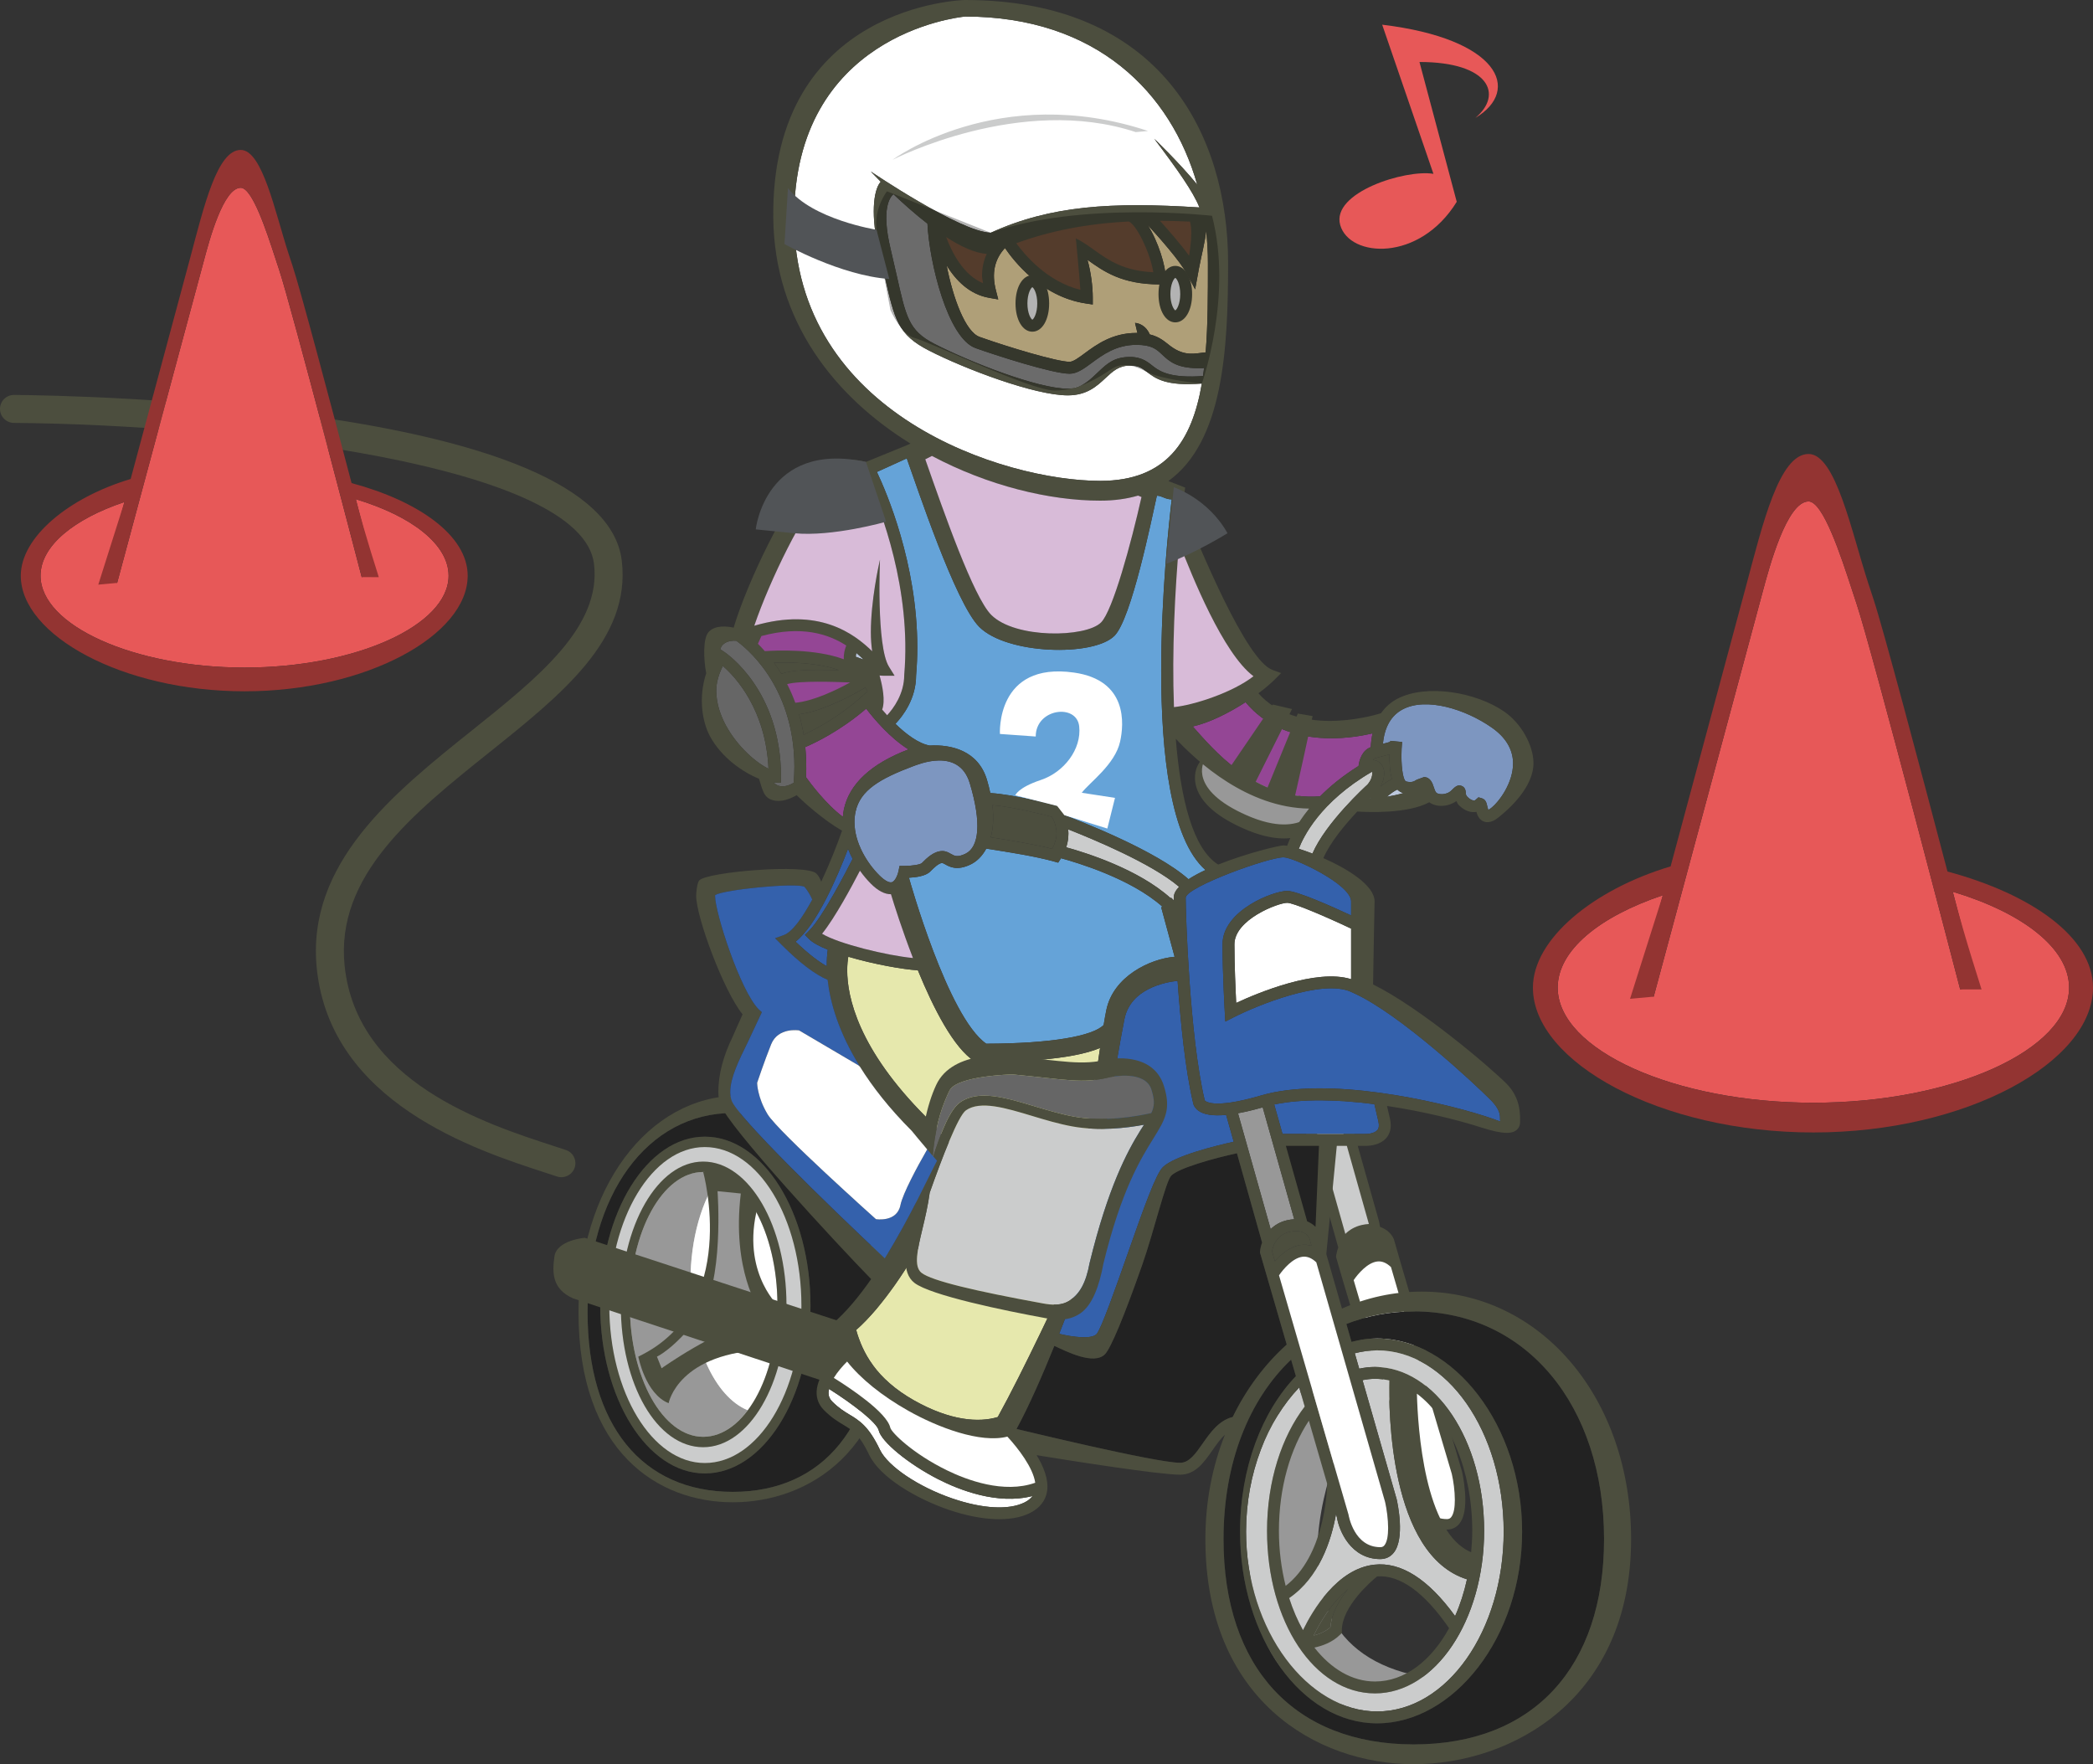 <?xml version="1.0" encoding="utf-8"?>
<!-- Generator: Adobe Illustrator 16.0.4, SVG Export Plug-In . SVG Version: 6.00 Build 0)  -->
<!DOCTYPE svg PUBLIC "-//W3C//DTD SVG 1.1//EN" "http://www.w3.org/Graphics/SVG/1.1/DTD/svg11.dtd">
<svg version="1.1" id="レイヤー_1" xmlns="http://www.w3.org/2000/svg" xmlns:xlink="http://www.w3.org/1999/xlink" x="0px"
	 y="0px" width="272.852px" height="229.982px" viewBox="0 0 272.852 229.982" enable-background="new 0 0 272.852 229.982"
	 xml:space="preserve">
<rect x="0" y="0" width="272.852" height="229.982" fill="#333333" stroke="none"/>
<g>
	<g>
		<g>
			<path fill="#222222" d="M95.53,145.093c-11.146,0-18.932,10.683-18.932,25.978c0,14.662,7.079,23.412,18.932,23.412
				c11.855,0,18.933-8.75,18.933-23.412C114.461,155.774,106.676,145.093,95.53,145.093z M91.879,192.081
				c-7.519,0-13.632-9.809-13.632-21.866c0-12.15,6.113-22.035,13.632-22.035c7.597,0,13.781,9.885,13.781,22.035
				C105.66,182.272,99.476,192.081,91.879,192.081z"/>
			<path fill="#4C4E3E" d="M91.879,148.179c-7.519,0-13.632,9.885-13.632,22.035c0,12.059,6.113,21.866,13.632,21.866
				c7.597,0,13.781-9.809,13.781-21.866C105.66,158.063,99.476,148.179,91.879,148.179z"/>
			<path fill="#4C4E3E" d="M96.317,142.834c-11.842,0-20.901,12.144-20.901,28.235c0,18.263,10.39,24.771,20.113,24.771
				c9.726,0,20.979-6.508,20.979-24.771C116.509,154.977,108.16,142.834,96.317,142.834z M95.53,194.481
				c-11.854,0-18.932-8.75-18.932-23.412c0-15.295,7.786-25.978,18.932-25.978c11.146,0,18.933,10.683,18.933,25.978
				C114.461,185.731,107.385,194.481,95.53,194.481z"/>
			<path fill="#4C4E3E" d="M91.879,149.534c-6.864,0-12.448,9.279-12.448,20.681c0,11.311,5.583,20.509,12.448,20.509
				c6.947,0,12.597-9.198,12.597-20.509C104.476,158.813,98.826,149.534,91.879,149.534z M91.671,188.663
				c-6.023,0-10.742-8.146-10.742-18.547c0-10.306,4.819-18.691,10.742-18.691c5.989,0,10.857,8.387,10.857,18.691
				C102.53,180.343,97.661,188.663,91.671,188.663z"/>
			<path fill="#CBCCCC" d="M91.879,190.723c-6.864,0-12.448-9.198-12.448-20.509c0-11.4,5.583-20.681,12.448-20.681
				c6.947,0,12.597,9.279,12.597,20.681C104.476,181.524,98.826,190.723,91.879,190.723z"/>
			<g>
				<path fill="#989898" d="M90.01,167.078c0-5.658,1.508-10.676,3.83-13.842c-0.697-0.288-1.421-0.453-2.168-0.453
					c-5.271,0-9.56,7.775-9.56,17.333c0,9.479,4.287,17.189,9.56,17.189c2.179,0,4.184-1.301,5.803-3.467
					C93.209,182.115,90.01,175.26,90.01,167.078z"/>
				<path fill="#FFFFFF" d="M93.84,153.236c-2.321,3.166-3.83,8.184-3.83,13.842c0,8.182,3.199,15.037,7.464,16.762
					c2.346-3.14,3.874-8.113,3.874-13.724C101.348,161.896,98.133,155.008,93.84,153.236z"/>
			</g>
			<path fill="#4C4E3E" d="M91.671,151.425c-5.923,0-10.742,8.387-10.742,18.691c0,10.401,4.719,18.547,10.742,18.547
				c5.989,0,10.857-8.32,10.857-18.547C102.53,159.811,97.661,151.425,91.671,151.425z M91.671,187.306
				c-5.271,0-9.56-7.712-9.56-17.189c0-9.558,4.287-17.333,9.56-17.333c5.334,0,9.676,7.775,9.676,17.333
				C101.348,179.594,97.006,187.306,91.671,187.306z"/>
			<path fill="#4C4E3E" d="M91.671,152.783c0,0,4.906,17.691-8.458,24.07c0,0,0.913,4.858,3.95,6.072c0,0,1.214-6.684,13.061-6.983
				l1.125-5.826c0,0-5.072-4.806-2.339-13.615C96.578,152.25,91.671,152.783,91.671,152.783z"/>
			<path fill="#989898" d="M93.541,155.284c0,0,0.912,12.151-2.431,16.402c-3.342,4.256-5.469,5.167-5.469,5.167l0.608,1.518
				c0,0,7.291-5.166,11.543-5.772l1.215-1.822c0,0-3.646-5.162-2.431-15.187L93.541,155.284z"/>
			<path fill="#4C4E3E" d="M112.374,173.209l-36.146-11.847c0,0-3.646,0.301-3.949,2.428c-0.305,2.128-0.305,4.252,2.431,5.468
				l34.932,11.541L112.374,173.209z"/>
			<path fill="#4C4E3E" d="M172.812,220.645c-3.842-1.497-8.521-5.626-8.987-16.784c-0.043-1.036-0.064-2.026-0.064-2.966
				c0-9.968,2.32-14.633,4.367-16.808c1.423-1.509,2.812-1.919,3.433-2.03c0.187,0.668,1.883,6.809,1.96,7.081
				c-0.36,0.868-2.719,6.768-2.719,13.26c0,3.112,0.549,6.35,2.129,9.204c2.261,4.088,6.321,6.698,12.031,7.806
				C182.523,221.155,177.457,222.456,172.812,220.645z"/>
			<path fill="#666666" d="M162.912,105.458c-3.623-1.585-4.809-3.138-5.166-4.162c-0.108-0.311-0.144-0.587-0.144-0.815
				c1.545,0.56,11.375,4.116,13.113,4.742c-0.306,0.346-0.74,0.727-1.396,0.995C167.74,106.864,165.522,106.603,162.912,105.458z"/>
			<path fill="#989898" d="M171.891,181.102c-0.09,0.002-2.211,0.038-4.387,2.319c-2.381,2.499-5.11,8.078-4.59,20.478
				c0.488,11.649,5.473,15.998,9.567,17.594c5.503,2.148,11.71,0.175,13.894-2.009l0.633-0.635l-0.885-0.141
				c-5.972-0.935-10.141-3.474-12.396-7.546c-4.817-8.704,0.635-21.687,0.692-21.815l0.062-0.147l-2.241-8.102L171.891,181.102z"/>
			<path fill="#4C4E3E" d="M156.171,99.729c-0.073,0.129-0.719,1.312-0.177,2.984c0.659,2.022,2.739,3.815,6.186,5.325
				c3.148,1.378,5.803,1.631,7.889,0.751c2.16-0.911,2.863-2.724,2.893-2.801l0.325-0.863l-16.729-6.052L156.171,99.729z"/>
			<path fill="#4C4E3E" d="M0,53.291c-0.009,1.007,0.8,1.83,1.808,1.84c28.439,0.232,74.123,5.438,75.634,18.41
				c0.953,8.183-7.261,14.757-15.961,21.714c-10.135,8.111-21.623,17.305-20.176,31.062c1.839,17.464,20.688,23.597,29.744,26.541
				l1.563,0.514c0.956,0.312,1.995-0.205,2.309-1.163c0.312-0.954-0.2-1.981-1.155-2.295l-1.59-0.521
				c-8.968-2.914-25.655-8.345-27.246-23.455c-1.241-11.775,8.961-19.938,18.827-27.833c9.51-7.608,18.491-14.793,17.305-24.983
				C78.683,52.7,9.696,51.549,1.837,51.485C0.832,51.476,0.007,52.284,0,53.291z"/>
			<path fill="#989898" d="M156.959,99.277c0,0-2.125,3.638,5.588,7.016s9.561-1.534,9.561-1.534L156.959,99.277z"/>
			<path fill="#CBCCCC" d="M178.453,159.563c-0.293,0.015-0.607,0.057-0.942,0.134c-0.915,0.213-1.604,0.642-2.128,1.158
				l-4.258-15.108c0.961-0.174,2.028-0.427,3.217-0.769L178.453,159.563z"/>
			<path fill="#CBCCCC" d="M179.334,162.916c0.473-0.059,0.937-0.02,1.383,0.113c-0.176-0.609-0.277-0.965-0.281-0.979
				c-0.074-0.169-0.647-1.284-2.578-0.845c-1.839,0.422-2.223,2.073-2.295,2.544c0.045,0.156,0.176,0.61,0.375,1.293
				C176.725,164.144,177.92,163.096,179.334,162.916z"/>
			<path fill="#CBCCCC" d="M179.531,164.452c-1.269,0.161-2.493,1.597-3.062,2.427c2.469,8.495,8.002,26.815,8.018,26.892
				c0.027,0.172,0.74,4.262,4.148,4.262c0.241,0,0.406-0.077,0.547-0.254c0.351-0.438,0.476-1.292,0.476-2.25
				c0-1.166-0.188-2.485-0.395-3.387c0,0-5.497-18.489-7.929-26.961C180.744,164.619,180.152,164.374,179.531,164.452z"/>
			<path fill="#4C4E3E" d="M190.596,191.838c-0.018-0.074-7.947-27.035-7.947-27.035l-0.104-0.354l0,0l-0.821-2.862l-0.038-0.089
				c-0.279-0.627-0.873-1.244-1.77-1.553l-0.148-0.751l-4.467-15.849l-1.338,0.319l-4.463,1.069l0.311,1.386l4.65,16.502
				c-0.115,0.31-0.203,0.621-0.25,0.922l-0.045,0.299l0.811,2.799l0,0l8.181,27.456c0.365,2.016,1.907,5.302,5.479,5.302
				c0.655,0,1.215-0.268,1.615-0.769c0.52-0.652,0.772-1.667,0.772-3.103C191.023,194.195,190.803,192.75,190.596,191.838z"/>
			<path fill="#CBCCCC" d="M178.453,159.563c-0.293,0.015-0.607,0.057-0.942,0.134c-0.915,0.213-1.604,0.642-2.128,1.158
				l-4.258-15.108c0.961-0.174,2.028-0.427,3.217-0.769L178.453,159.563z"/>
			<path fill="#4C4E3E" d="M179.334,162.916c0.473-0.059,0.937-0.02,1.383,0.113c-0.176-0.609-0.277-0.965-0.281-0.979
				c-0.074-0.169-0.647-1.284-2.578-0.845c-1.839,0.422-2.223,2.073-2.295,2.544c0.045,0.156,0.176,0.61,0.375,1.293
				C176.725,164.144,177.92,163.096,179.334,162.916z"/>
			<path fill="#FFFFFF" d="M179.531,164.452c-1.269,0.161-2.493,1.597-3.062,2.427c2.469,8.495,8.002,26.815,8.018,26.892
				c0.027,0.172,0.74,4.262,4.148,4.262c0.241,0,0.406-0.077,0.547-0.254c0.351-0.438,0.476-1.292,0.476-2.25
				c0-1.166-0.188-2.485-0.395-3.387c0,0-5.497-18.489-7.929-26.961C180.744,164.619,180.152,164.374,179.531,164.452z"/>
			<path fill="#FFFFFF" d="M160.924,123.105c0,2.677,0.146,5.944,0.229,7.64c2.765-1.286,10.443-4.517,14.982-3.098v-6.593
				c-3.566-1.688-7.549-3.361-8.329-3.361C166.622,117.693,160.924,119.867,160.924,123.105z"/>
			<path fill="#3461AC" d="M154.57,116.997c0,2.004,0.49,17.978,2.468,26.375l0.021,0.175l-0.011-0.104
				c0.004,0.014,0.861,1.273,7.367-0.639c8.544-2.516,22.832,0.671,29.19,2.706c1.976,0.632,1.707,0.669,1.976,0.632
				c-0.138-0.326,0.362-1.136-1.285-2.784c-2.234-2.233-11.787-11.131-17.706-13.843l-0.452-0.207v-0.006
				c-3.794-1.721-12.287,1.775-15.344,3.332l-1.054,0.536l-0.071-1.183c-0.002-0.05-0.296-5.076-0.296-8.884
				c0-4.431,6.632-6.963,8.436-6.963c1.298,0,5.999,2.111,8.329,3.198v-1.828c0-2.239-7.521-5.753-8.803-5.753
				C165.34,111.76,154.812,115.559,154.57,116.997z"/>
			<path fill="#3461AC" d="M179.172,143.942c-4.68-0.601-9.394-0.736-13.06,0.041l1.082,3.84l10.712,0.003
				c0.307,0.016,1.268-0.042,1.655-0.507c0.201-0.241,0.246-0.621,0.13-1.129L179.172,143.942z"/>
			<path fill="#CBCCCC" d="M162.443,199.671c0,12.923,8.084,23.438,17.078,23.438c9.103,0,16.506-10.516,16.506-23.438
				c0-13.029-7.403-23.634-16.506-23.634c-0.981,0-1.956,0.134-2.906,0.376c0.191,0.67,0.386,1.344,0.578,2.015
				c0.672-0.148,1.359-0.229,2.059-0.229c7.845,0,14.226,9.582,14.226,21.36c0,11.687-6.381,21.195-14.226,21.195
				c-7.894,0-14.075-9.311-14.075-21.195c0-6.474,1.91-12.277,4.917-16.198l-0.724-2.49
				C165.238,185.192,162.443,192.01,162.443,199.671z"/>
			<path fill="#4C4E3E" d="M171.496,159.932l0.446-10.558h-4.312l2.774,9.842C170.857,159.402,171.218,159.654,171.496,159.932z"/>
			<path fill="#7D96C0" d="M181.242,96.578l0.373,0.035l0.021-0.007l0.001,0.009l1.147,0.11c-0.061,0.629-0.087,1.243-0.087,1.817
				c0,1.783,0.26,3.16,0.584,3.321c0.747,0.199,1.055,0.006,1.408-0.217l0.943-0.343c0.847,0,1.116,0.816,1.278,1.306
				c0.091,0.275,0.192,0.593,0.336,0.73c0.24,0.241,1.296,0.376,1.992-0.319c0.434-0.432,0.774-0.775,1.304-0.571
				c0.504,0.193,0.529,0.7,0.539,0.868c0.009,0.188,0.019,0.365,0.211,0.557c0.516,0.517,0.929,0.533,1.035,0.426l0.414-0.361
				l0.44,0.129c0.517,0.149,0.618,0.637,0.704,1.025c0.027,0.134,0.082,0.347,0.139,0.486c0.074-0.037,0.187-0.103,0.341-0.223
				c1.181-0.924,2.883-3.393,2.883-5.818c0-0.05,0-0.099,0-0.146c-0.05-1.768-0.99-3.301-2.793-4.557
				c-3.433-2.392-8.511-3.973-11.574-2.373c-1.522,0.796-2.394,2.311-2.598,4.502l0.944-0.253
				C181.234,96.67,181.24,96.621,181.242,96.578z"/>
			<path fill="#4C4E3E" d="M180.446,100.804c0,0.69-0.224,1.277-0.47,1.723c0.396-0.327,0.929-0.715,1.479-0.97
				c-0.271-0.964-0.334-2.158-0.316-3.214l-1.68,0.447v0.021c-0.213,0-0.367,0.104-0.484,0.253c0.271,0.024,0.595,0.111,0.887,0.35
				C180.129,99.633,180.446,100.052,180.446,100.804z"/>
			<path fill="#CBCCCC" d="M178.84,100.615c-6.736,3.916-8.951,8.518-9.527,10.035c0.536,0.167,1.141,0.379,1.781,0.626
				c1.738-4.042,6.951-8.794,7.172-8.993c0.008-0.008,0.631-0.657,0.631-1.479c0,0-0.022-0.156-0.028-0.188
				C178.861,100.617,178.854,100.615,178.84,100.615z"/>
			<path fill="#944695" d="M162.376,91.539c-2.19,1.414-4.744,2.689-6.88,3.166c2.446,2.721,8.172,9.812,16.61,9.1
				c1.281-1.296,2.92-2.647,4.998-3.95c0.104-0.893,0.531-2.064,1.596-2.453c0.031-0.664,0.113-1.26,0.232-1.804
				C176.182,96.271,167.523,97.729,162.376,91.539z"/>
			<path fill="#BCC8DD" d="M182.168,102.929c-0.368,0.16-0.896,0.527-1.346,0.919c-0.006,0.006-0.011,0.011-0.019,0.018
				c0.738-0.121,1.479-0.28,2.167-0.484c-0.032-0.007-0.062-0.011-0.093-0.019C182.6,103.286,182.365,103.134,182.168,102.929z"/>
			<path fill="#BCC8DD" d="M178.565,104.139c0.057-0.008,0.116-0.015,0.176-0.019c-0.029-0.024-0.062-0.039-0.091-0.068
				C178.625,104.078,178.594,104.11,178.565,104.139z"/>
			<path fill="#4C4E3E" d="M171.25,213.213c0.703-0.17,1.534-0.508,2.188-1.09c0.146-1.814,1.153-3.56,2.281-4.956
				C173.564,208.93,172.026,211.638,171.25,213.213z"/>
			<path fill="#4C4E3E" d="M137.182,110.66c0.363-0.708,0.55-1.387,0.55-1.978c0-1.037-0.394-1.839-0.609-2.201
				c-1.086-0.283-5.111-1.302-7.747-1.521c0.197,1.666,0.092,3.059-0.213,4.191C131.733,109.556,134.803,110.049,137.182,110.66z"/>
			<path fill="#7D96C0" d="M116.269,115.009c0.472-0.146,0.799-1.082,0.875-1.486l0.121-0.633l0.643-0.002
				c0.957,0,2.031-0.173,2.25-0.36c0.667-0.666,1.583-1.582,2.7-1.582c0.458,0,0.814,0.204,1.102,0.37
				c0.479,0.271,0.855,0.487,1.913-0.026c1.77-0.862,2.103-4.039,0.548-9.195c-1.443-4.772-6.876-2.36-7.304-2.239
				c-4.422,1.659-6.976,3.158-7.582,5.96c-0.098,0.446-0.143,0.896-0.143,1.345c0,2.712,1.638,5.354,3.229,6.941
				C115.309,114.789,115.909,115.117,116.269,115.009z"/>
			<path fill="#65A3D8" d="M128.574,136.062c8.523-0.021,13.852-0.99,15.301-2.439c0.131-0.793,0.25-1.456,0.35-1.941
				c0.896-4.391,5.69-6.684,8.9-6.953l-1.74-6.422l0.125-0.127c-4.11-3.659-11.182-5.754-13.195-6.298
				c-0.021,0.032-0.036,0.067-0.059,0.104l-0.312,0.475l-0.546-0.153c-2.399-0.671-5.867-1.215-8.655-1.649l-0.167-0.027
				c-0.536,0.997-1.259,1.682-2.025,2.055c-1.795,0.875-2.775,0.312-3.363-0.024l-0.331-0.164c-0.478,0-1.157,0.681-1.606,1.133
				c-0.589,0.587-1.871,0.75-2.757,0.794C118.546,114.601,123.548,132.573,128.574,136.062z"/>
			<path fill="#3461AC" d="M140.971,166.251c0,0-0.012,0.025-0.021,0.058c-0.494,1.362-1.556,4.25-2.872,7.57
				c1.83,0.441,4.195,0.722,4.864,0.051c0.604-0.628,2.522-6.102,3.927-10.096c2.336-6.662,3.819-10.771,4.724-11.674
				c1.487-1.489,7.056-2.836,9.236-3.318l-0.985-3.498c-1.686,0.156-2.912-0.022-3.633-0.562c-0.521-0.388-0.705-0.892-0.705-1.233
				l0.021,0.18c-1.008-4.284-1.635-10.49-2.011-15.865c-1.681,0.178-6.126,1.039-6.927,4.974
				c-1.021,5.008-4.791,28.218-5.493,32.605l0.147,0.052c-0.027,0.071-0.123,0.336-0.273,0.756L140.971,166.251L140.971,166.251z"/>
			<path fill="#CBCCCC" d="M179.937,203.244c-3.788,0-5.37-3.639-5.654-5.47l-0.113-0.395c-0.617,3.45-2.178,8.253-6.109,10.945
				c0.486,1.519,1.092,2.924,1.806,4.188c1.272-2.609,4.468-8.006,9.284-8.537c3.492-0.389,7.033,1.866,10.544,6.699
				c0.65-1.466,1.172-3.076,1.549-4.792c-10.135-3.168-10.216-22.188-10.13-25.922c-0.606-0.142-1.228-0.215-1.859-0.215
				c-0.554,0-1.096,0.062-1.63,0.172c2.293,7.995,4.442,15.48,4.444,15.5c0.12,0.52,1.117,5.122-0.368,6.987
				C181.26,202.957,180.654,203.244,179.937,203.244z"/>
			<path fill="#4C4E3E" d="M182.658,180.479c-0.029,4.396,0.438,21.007,8.873,23.872c0.022-0.142,0.047-0.281,0.067-0.424
				c-8.029-2.73-8.447-20.121-8.457-23.223C182.982,180.627,182.819,180.551,182.658,180.479z"/>
			<path fill="#CBCCCC" d="M152.605,117.082l0.062-0.061l0.356,0.357c-0.002-0.155-0.005-0.294-0.005-0.391
				c0-0.463,0.257-0.925,0.693-1.381c-3.554-3.041-11.319-6.258-14.456-7.488c0.072,0.696,0.02,1.487-0.262,2.338
				C141.439,111.126,148.381,113.273,152.605,117.082z"/>
			<path fill="#989898" d="M161.392,145.126l4.257,15.108c0.524-0.517,1.213-0.946,2.129-1.158c0.334-0.076,0.647-0.12,0.941-0.134
				l-4.11-14.585C163.42,144.699,162.353,144.954,161.392,145.126z"/>
			<path fill="#3461AC" d="M103.709,122.756c1.773,1.695,3.099,2.664,4.075,3.206c-0.012-0.904,0.053-1.629,0.128-2.159
				c-1.083-0.44-1.958-0.903-2.43-1.377l-0.549-0.55l0.549-0.547c1.78-1.783,4.894-7.83,5.669-9.368
				c-0.222-0.418-0.421-0.854-0.598-1.301C109.192,114.233,106.464,120.623,103.709,122.756z"/>
			<path fill="#944695" d="M110.02,105.484c0.72-3.316,3.555-5.936,8.414-7.789c-2.418-1.485-4.579-4.086-5.515-5.312
				c-3.379,2.899-6.649,4.457-7.938,5.007c0.121,1.229,0.162,2.535,0.098,3.93c0.561,0.78,2.614,3.538,4.8,5.164
				C109.908,106.151,109.948,105.818,110.02,105.484z"/>
			<path fill="#E6E8AD" d="M119.153,182.554c4.734,2.673,8.46,2.919,10.92,2.174c3.292-5.955,8.181-16.431,9.415-19.112
				c0.335-2.622,2.521-19.749,3.919-29.002c-3.689,1.59-11.287,1.86-15.949,1.86h-0.227l-0.191-0.12
				c-2.708-1.728-5.354-6.909-7.382-11.864c-1.988-0.115-5.824-0.809-9.069-1.766c-0.073,0.416-0.144,1.01-0.144,1.773
				c0,3.437,1.413,10.251,10.293,19.132l4.927,5.463l-0.256,0.481c-0.342,0.638-6.602,15.42-13.79,21.802
				C112.407,176.271,114.182,179.744,119.153,182.554z"/>
			<path fill="#666666" d="M95.98,83.529c-0.312-0.021-1.255-0.039-1.795,0.57c-0.136,0.151-0.229,0.338-0.292,0.539l0.48,0.315
				c0.304,0.199,7.443,5.004,7.443,16.301v0.775h-0.774c-0.06,0-0.126-0.01-0.19-0.014c0.209,0.195,0.427,0.353,0.669,0.427
				c0.757,0.228,1.545-0.156,1.946-0.397c0.052-0.709,0.094-1.404,0.094-2.068C103.562,89.166,96.882,84.156,95.98,83.529z"/>
			<path fill="#BCC8DD" d="M110.598,88.961c-1.67-0.062-6.319-0.239-7.982,0.222c0.384,0.748,0.743,1.559,1.063,2.433
				c2.34-0.211,5.327-1.649,7.152-2.646L110.598,88.961z"/>
			<path fill="#666666" d="M94.229,86.822c-0.548,1.094-0.853,2.183-0.853,3.221c0,1.716,0.592,3.294,1.253,4.519
				c1.533,2.834,4.055,4.952,5.556,5.648C99.828,92.46,95.852,88.213,94.229,86.822z"/>
			<path fill="#4C4E3E" d="M112.787,89.639c-1.388,0.827-5.347,3.048-8.619,3.479c0.242,0.835,0.446,1.723,0.603,2.662
				c1.589-0.73,5.056-2.537,8.331-5.679C112.987,89.911,112.88,89.755,112.787,89.639z"/>
			<path fill="#4C4E3E" d="M100.895,86.384c0.325,0.447,0.652,0.931,0.968,1.452c1.362-0.503,3.845-0.576,7.529-0.464
				C106.63,86.369,102.921,86.318,100.895,86.384z"/>
			<path fill="#222222" d="M184.307,170.96c-3.154,0-6.102,0.573-8.787,1.642c0.22,0.766,0.443,1.542,0.67,2.333
				c1.08-0.29,2.193-0.447,3.332-0.447c9.957,0,18.906,11.296,18.906,25.185c0,13.779-8.949,24.988-18.906,24.988
				c-9.849,0-17.86-11.209-17.86-24.988c0-8.308,2.869-15.684,7.278-20.272l-0.625-2.158c-5.521,5.257-8.812,13.479-8.812,23.408
				c0,16.756,9.271,26.758,24.805,26.758s24.805-10.002,24.805-26.758C209.111,183.168,198.911,170.96,184.307,170.96z"/>
			<path fill="#FFFFFF" d="M122.321,192.844c-3.881-1.979-7.44-4.9-7.771-6.386c-0.22-0.99-3.384-3.448-6.467-5.389
				c-0.028,0.135-0.068,0.271-0.073,0.404c-0.021,0.491,0.136,0.89,0.493,1.246c0.868,0.867,1.577,1.293,2.26,1.705
				c1.274,0.767,2.475,1.487,3.946,4.562c1.035,2.163,5,4.833,9.435,6.354c3.943,1.354,7.381,1.539,9.437,0.513
				c0.462-0.232,0.794-0.512,1.028-0.832C130.048,196.208,125.054,194.235,122.321,192.844z"/>
			<path fill="#222222" d="M167.744,175.281l-3.486-12.003l0.009-0.139c0.022-0.316,0.11-0.723,0.268-1.154l-3.282-11.648
				c-3.058,0.669-7.567,1.924-8.562,2.919c-0.718,0.718-2.257,7.277-3.794,11.656c-2.348,6.689-4.101,10.884-4.854,11.636
				c-1.445,1.446-4.992-0.353-6.592-1.1c-1.528,3.773-3.312,7.864-4.932,10.836c0.171,0.028,18.109,4.409,21.326,4.409
				c1.185,0,2.006-1.173,2.954-2.533c0.993-1.421,2.105-2.99,3.907-3.442C162.498,181.041,164.896,177.847,167.744,175.281z"/>
			<path fill="#7D96C0" d="M118.392,183.902c-3.447-1.946-6.188-4.179-7.959-6.406c-0.554,0.546-1.229,1.311-1.734,2.129
				c2.01,1.251,6.914,4.482,7.363,6.494c0.165,0.646,2.947,3.383,7.361,5.543c2.588,1.267,7.434,3.099,11.533,1.632
				c-0.289-1.986-2.238-4.499-3.632-6.013C127.819,188.188,122.244,186.079,118.392,183.902z"/>
			<polygon fill="#BCC8DD" points="132.518,186.285 132.518,186.284 132.518,186.284 			"/>
			<path fill="#594325" d="M123.346,30.906c0.724,1.951,2.213,4.938,4.809,6.015c-0.037-0.319-0.132-0.662-0.132-0.969
				c0-1.026,0.21-1.978,0.618-2.854C127.083,32.998,125.223,32.122,123.346,30.906z"/>
			<path fill="#594325" d="M150.348,35.491c-0.365-2.386-2.1-6.089-3.182-6.616c-5.472,0.278-10.252,1.21-14.683,2.835
				c1.127,1.554,4.053,5.018,8.357,6.073c-0.16-2.302-0.592-6.708-0.592-6.708c0.871,0.428,1.623,0.966,2.418,1.535
				C144.533,33.945,146.484,35.312,150.348,35.491z"/>
			<path fill="#FAE2AB" d="M155.801,37.725l-1.045-1.979c-0.902-1.71-3.799-4.961-5.148-6.429c1.367,2.126,2.369,5.36,2.369,6.984
				v0.774h-0.774c-4.96,0-7.338-1.703-9.437-3.207c-0.002,0-0.002,0-0.002,0c0.468,1.626,0.693,3.55,0.693,4.926v0.9l-0.89-0.133
				c-5.771-0.858-9.408-5.537-10.556-7.229c-1.367,1.479-1.758,3.29-1.175,5.535l0.3,1.167l-1.187-0.209
				c-2.594-0.455-4.347-2.293-5.542-4.221c0.835,4.28,2.456,8.655,4.293,9.312c3.706,1.324,10.117,3.248,11.731,3.248
				c0.474,0,1.165-0.513,1.967-1.105c1.52-1.119,3.599-2.657,6.734-2.657c0.053,0,0.096,0.008,0.146,0.008
				c-0.152-0.649-0.312-1.317-0.312-1.317c0.539,0.033,1.474,0.397,1.911,1.498c1.351,0.324,2.011,1.001,2.698,1.516
				c1.908,1.428,3.261,0.944,4.6,0.825c0.295-3.635,0.295-7.603,0.295-11.633c0-1.417-0.08-2.838-0.234-4.249
				c-0.125,1.457-0.607,3.199-0.936,4.941L155.801,37.725z"/>
			<path fill="#594325" d="M155.299,30.381c0-0.563-0.049-1.079-0.168-1.49c-1.344-0.064-2.648-0.104-3.915-0.108
				c1.075,1.19,2.657,2.999,3.798,4.555C155.16,32.429,155.299,31.353,155.299,30.381z"/>
			<path fill="#FFFFFF" d="M156.678,49.997c-4.688,0.379-6.053-0.665-7.164-1.515c-0.646-0.495-1.077-0.822-2.202-0.822
				c-1.447,0-2.218,0.715-3.19,1.623c-1.135,1.058-2.421,2.256-4.922,2.256c-4.329,0-13.455-3.457-18.11-5.848
				c-4.036-2.072-4.465-3.978-5.744-9.634l-0.742-3.221c-1.108-4.63-0.772-7.949,0.164-9.099c0.017-0.02,0.037-0.028,0.056-0.04
				c-0.747-0.754-1.228-1.265-1.311-1.351c0,0,11.645,7.894,15.646,7.993c7.821-3.56,15.781-4.024,27.208-3.295
				c-0.837-2.083-2.812-4.869-5.894-8.956c0,0,3.23,3.082,5.603,5.979c-3.402-11.987-13.115-21.901-30.248-21.913
				c-1.166,0.114-22.303,2.511-22.303,26.268c0,25.64,27.407,34.266,39.91,34.266C152.092,62.688,155.406,57.442,156.678,49.997z"/>
			<path fill="#BCC8DD" d="M99.262,82.917l-0.455,1.011c0.285,0.285,0.586,0.604,0.896,0.957c1.503-0.104,6.551-0.327,10.305,1.061
				c-0.049-0.637,0.104-1.269,0.316-1.788C107.96,82.63,104.472,81.519,99.262,82.917z"/>
			<path fill="#BCC8DD" d="M112.597,85.985c-0.287-0.28-0.612-0.573-0.963-0.868c-0.043,0.157-0.067,0.327-0.074,0.497
				C111.847,85.726,112.203,85.857,112.597,85.985z"/>
			<path fill="#989898" d="M156.191,47.994c-2.803,0-3.799-0.932-4.676-1.757c-0.762-0.717-1.365-1.283-3.381-1.283
				c-2.629,0-4.393,1.307-5.811,2.354c-1.024,0.756-1.906,1.409-2.892,1.409c-2.22,0-9.76-2.446-12.254-3.34
				c-3.628-1.296-6.025-11.143-6.271-16.219c-1.635-1.271-3.181-2.655-4.435-3.844c-0.427,0.349-1.64,1.844-0.365,7.161l0.747,3.237
				c1.253,5.54,1.548,7.356,4.941,9.099c4.616,2.372,13.467,5.856,17.401,5.856c1.89,0,3.037-1.301,4.099-2.289
				c1.024-0.954,1.953-1.846,4.015-1.846c1.649,0,2.41,0.749,3.145,1.311c0.926,0.706,2.428,1.462,6.375,1.177
				c0.053-0.362,0.102-0.729,0.146-1.103l-0.115,0.073h-0.67V47.994z"/>
			<path fill="#65A3D8" d="M119.426,88.05c0,3.056-1.734,5.304-2.695,6.312c1.396,1.355,3.017,2.573,4.465,2.829
				c2.849-0.16,6.323,0.679,7.463,4.453c0.185,0.608,0.324,1.186,0.442,1.74c3.19,0.187,8.474,1.609,8.71,1.678l0.254,0.066
				l0.16,0.211c0.029,0.039,0.277,0.376,0.526,0.927c1.952,0.729,11.96,4.588,16.188,8.354c0.636-0.414,1.39-0.819,2.214-1.202
				c-4.569-4.001-5.776-15.247-5.776-25.986c0-9.924,1.024-19.398,1.373-22.328c-0.839,0-1.288-0.483-1.934-0.483
				c-0.692,3.077-3.31,16.043-5.533,18.27c-2.74,2.741-14.016,2.439-17.617-1.159c-3.146-3.146-8.16-18.392-9.457-21.975
				c-0.951,0.433-2.983,1.356-3.891,1.771c1.245,2.626,5.265,11.952,5.265,22.871C119.583,85.596,119.533,86.816,119.426,88.05z"/>
			<path fill="#4C4E3E" d="M185.34,168.378c-3.671,0-7.177,0.783-10.396,2.212c-0.819-2.855-1.536-5.357-2.041-7.105l1.367-14.108
				h3.593c0.15,0.01,1.92,0.084,2.883-1.051c0.369-0.438,0.749-1.223,0.457-2.481l-0.385-1.67c4.633,0.696,9.1,1.784,12.317,2.814
				c2.877,0.921,4.277,0.925,4.834,0.01c0.128-0.208,0.195-0.435,0.195-0.685c0-0.907,0.137-3.133-1.775-5.047
				c-2.222-2.222-11.244-9.907-17.389-12.932c0-0.878,0.197-10.82,0.197-10.82c0-2.082-3.455-4.226-6.678-5.647
				c0.864-2.025,2.819-4.367,4.421-6.075c1.334,0.077,6.558,0.326,9.388-1.211c0.846,0.649,2.362,0.663,3.537-0.15
				c0.094,0.181,0.149,0.359,0.332,0.544c0.777,0.775,1.598,0.984,2.274,0.867c0.137,0.486,0.387,1.042,0.988,1.261
				c0.819,0.296,1.604-0.32,1.861-0.522c1.393-1.09,4.678-4.015,4.588-7.227c-0.063-2.254-1.585-5.04-3.784-6.57
				c-3.696-2.573-10.182-3.663-13.962-1.689c-0.714,0.375-1.492,0.966-2.131,1.886c-1.607,0.492-10.97,3.033-15.976-2.602
				c0.826-0.617,1.547-1.226,2.101-1.776l0.856-0.858l-1.137-0.417c-3.428-1.263-9.369-15.683-11.676-21.32
				c0.063-0.554,0.129-1.09,0.191-1.578l0.11-0.873l-2.187-0.847c7.154-5.145,7.788-17.213,7.788-28.403
				C160.108,17.529,151.294,0,125.794,0c0,0-25.312,0.498-24.987,28.424c0.154,13.493,8.043,23.312,17.889,29.405l-0.363,0.165
				l-5.441,2.221c-1.304-0.343-4.461-0.807-7.189,1.921c-3.096,3.097-8.25,13.598-10.062,19.685
				c-0.907-0.19-2.447-0.347-3.271,0.577c-0.739,0.826-0.66,3.532-0.307,5.373c-1.023,3.104-0.555,6.27,0.504,8.229
				c1.479,2.734,4.233,4.652,6.375,5.518c0.503,1.565,0.622,2.441,1.773,2.785c1.123,0.336,2.344-0.181,3.135-0.639
				c1.032,1.004,3.493,3.227,5.923,4.627c-0.694,1.986-1.656,4.399-2.716,6.65c-0.148-0.398-0.345-0.778-0.626-1.059
				c-1.304-1.306-14.152-0.23-15.251,0.87c-0.325,0.325-0.425,1.673-0.425,2.009v0.002c0,2.782,3.57,12.423,6.052,15.47
				c-0.285,0.61-1.296,2.919-1.296,2.919c-1.257,2.555-1.865,4.996-1.865,7.183c0,0.557,0.077,1.093,0.25,1.611
				c0.946,2.838,15.271,18.295,19.668,22.8c-1.577,2.264-3.271,4.32-5.012,5.799l-0.345,0.291l0.085,0.445
				c0.181,0.947,0.604,1.936,1.229,2.935c-0.984,0.936-2.97,3.067-3.062,5.189c-0.039,0.918,0.289,1.752,0.947,2.412
				c1.003,1.003,1.828,1.499,2.559,1.938c1.206,0.726,2.076,1.247,3.345,3.901c1.424,2.979,6.216,5.738,10.331,7.152
				c4.332,1.484,8.208,1.646,10.631,0.433c1.276-0.639,2.051-1.627,2.232-2.855c0.225-1.499-0.448-3.178-1.366-4.684
				c4.496,0.729,15.973,2.544,18.705,2.544c1.993,0,3.129-1.626,4.226-3.197c0.524-0.752,1.036-1.48,1.619-2.021
				c-1.63,4.096-2.549,8.694-2.549,13.621c0,20.871,14.425,29.335,27.167,29.335s28.33-8.464,28.33-29.335
				C212.637,182.256,200.854,168.378,185.34,168.378z M180.568,195.807c0.203,0.9,0.392,2.22,0.392,3.387
				c0,0.958-0.126,1.812-0.476,2.249c-0.141,0.178-0.305,0.252-0.548,0.252c-3.408,0-4.116-4.086-4.146-4.26
				c-0.019-0.076-6.586-22.682-9.057-31.179c0.567-0.829,1.792-2.265,3.062-2.425c0.621-0.077,1.21,0.166,1.803,0.729
				C174.032,173.031,180.568,195.807,180.568,195.807z M182.066,195.421c-0.002-0.02-2.151-7.505-4.444-15.5
				c0.533-0.109,1.075-0.172,1.63-0.172c0.633,0,1.253,0.073,1.859,0.215c-0.086,3.733-0.005,22.754,10.13,25.922
				c-0.378,1.716-0.897,3.326-1.549,4.792c-3.511-4.833-7.052-7.088-10.544-6.699c-4.816,0.531-8.012,5.928-9.285,8.537
				c-0.713-1.266-1.317-2.67-1.805-4.188c3.933-2.692,5.492-7.495,6.109-10.945l0.112,0.395c0.285,1.831,1.867,5.47,5.655,5.47
				c0.718,0,1.323-0.287,1.761-0.836C183.184,200.543,182.187,195.939,182.066,195.421z M184.713,181.682
				c4.264,3.193,7.215,10.008,7.215,17.877c0,0.948-0.057,1.875-0.143,2.788C185.699,199.844,184.83,186.145,184.713,181.682z
				 M174.699,213.105l0.228-0.226v-0.321c0-3.128,3.806-6.402,4.603-7.054c2.982-0.214,6.139,2.058,9.378,6.75
				c-2.325,4.243-5.788,6.949-9.655,6.949c-2.995,0-5.745-1.661-7.901-4.421C172.35,214.571,173.698,214.107,174.699,213.105z
				 M171.25,213.213c0.775-1.574,2.313-4.282,4.471-6.046c-1.128,1.396-2.135,3.142-2.281,4.956
				C172.784,212.705,171.953,213.043,171.25,213.213z M167.604,206.74c-0.561-2.229-0.879-4.646-0.879-7.182
				c0-5.644,1.503-10.738,3.905-14.351l2.389,8.228C173,194.432,172.67,202.829,167.604,206.74z M165.176,199.559
				c0,11.886,6.183,21.195,14.075,21.195c7.845,0,14.226-9.51,14.226-21.195c0-11.778-6.381-21.36-14.226-21.36
				c-0.698,0-1.387,0.08-2.059,0.229c-0.192-0.671-0.387-1.345-0.578-2.015c0.95-0.242,1.925-0.376,2.906-0.376
				c9.103,0,16.506,10.604,16.506,23.634c0,12.923-7.403,23.438-16.506,23.438c-8.994,0-17.078-10.516-17.078-23.438
				c0-7.661,2.795-14.479,6.927-18.801l0.724,2.49C167.086,187.281,165.176,193.086,165.176,199.559z M168.719,158.942
				c-0.294,0.014-0.607,0.058-0.941,0.134c-0.916,0.212-1.604,0.643-2.129,1.158l-4.257-15.108c0.961-0.172,2.028-0.427,3.217-0.769
				L168.719,158.942z M168.125,160.587c1.93-0.44,2.502,0.677,2.578,0.845c0.002,0.013,0.104,0.367,0.279,0.979
				c-0.448-0.135-0.908-0.175-1.386-0.114c-1.412,0.18-2.604,1.227-3.395,2.127c-0.199-0.683-0.329-1.137-0.375-1.293
				C165.9,162.658,166.285,161.008,168.125,160.587z M179.562,147.319c-0.389,0.465-1.35,0.521-1.655,0.507l-10.712-0.003
				l-1.082-3.84c3.666-0.777,8.38-0.642,13.06-0.041l0.521,2.248C179.809,146.698,179.764,147.078,179.562,147.319z
				 M176.137,117.514v1.827c-2.33-1.087-7.031-3.198-8.329-3.198c-1.804,0-8.436,2.532-8.436,6.963c0,3.808,0.294,8.834,0.296,8.884
				l0.071,1.183l1.054-0.535c3.057-1.558,11.55-5.054,15.344-3.332v0.005l0.452,0.207c5.919,2.712,15.472,11.608,17.706,13.843
				c1.647,1.648,1.147,2.458,1.285,2.784c-0.269,0.037,0,0-1.976-0.631c-6.358-2.036-20.646-5.223-29.19-2.707
				c-6.506,1.912-7.363,0.651-7.367,0.639l0.011,0.104l-0.021-0.175c-1.978-8.397-2.468-24.371-2.468-26.375
				c0.242-1.438,10.771-5.235,12.765-5.235C168.615,111.76,176.137,115.273,176.137,117.514z M176.137,121.055v6.593
				c-4.539-1.419-12.219,1.812-14.982,3.098c-0.085-1.694-0.229-4.963-0.229-7.64c0-3.238,5.698-5.412,6.884-5.412
				C168.588,117.693,172.57,119.367,176.137,121.055z M141.097,165.439c0.702-4.39,4.472-27.599,5.493-32.605
				c0.801-3.935,5.246-4.796,6.927-4.974c0.376,5.375,1.003,11.581,2.011,15.865l-0.021-0.18c0,0.343,0.186,0.847,0.705,1.233
				c0.721,0.54,1.947,0.72,3.633,0.562l0.985,3.498c-2.182,0.482-7.749,1.829-9.236,3.318c-0.903,0.901-2.388,5.012-4.724,11.674
				c-1.403,3.994-3.322,9.468-3.927,10.095c-0.669,0.672-3.034,0.393-4.864-0.05c1.316-3.32,2.378-6.208,2.872-7.57
				c0.009-0.031,0.021-0.058,0.021-0.058v-0.004c0.15-0.42,0.246-0.685,0.273-0.756L141.097,165.439z M112.104,113.503
				c0.454,0.639,0.938,1.21,1.42,1.692c0.933,0.933,1.812,1.389,2.626,1.375c0.418,1.387,1.456,4.678,2.87,8.321
				c-3.405-0.33-9.675-1.846-11.851-3.168C108.844,119.649,111.047,115.55,112.104,113.503z M111.393,107.157
				c0-0.448,0.045-0.897,0.143-1.345c0.605-2.803,3.16-4.302,7.582-5.96c0.427-0.121,5.86-2.533,7.304,2.239
				c1.554,5.156,1.222,8.333-0.548,9.195c-1.058,0.515-1.435,0.299-1.913,0.026c-0.287-0.166-0.644-0.37-1.102-0.37
				c-1.117,0-2.033,0.916-2.7,1.582c-0.219,0.188-1.293,0.359-2.25,0.359l-0.643,0.002l-0.121,0.634
				c-0.077,0.404-0.403,1.34-0.875,1.486c-0.358,0.108-0.959-0.22-1.647-0.909C113.031,112.51,111.393,109.869,111.393,107.157z
				 M118.494,114.42c0.886-0.044,2.167-0.207,2.757-0.794c0.449-0.452,1.129-1.133,1.606-1.133l0.331,0.164
				c0.587,0.338,1.567,0.899,3.363,0.024c0.767-0.373,1.489-1.058,2.025-2.055l0.167,0.027c2.789,0.436,6.256,0.979,8.655,1.648
				l0.547,0.154l0.311-0.475c0.022-0.035,0.037-0.07,0.059-0.104c2.015,0.544,9.085,2.639,13.195,6.297l-0.125,0.127l1.74,6.423
				c-3.21,0.271-8.006,2.562-8.9,6.952c-0.1,0.486-0.219,1.149-0.35,1.942c-1.449,1.449-6.776,2.42-15.301,2.439
				C123.548,132.573,118.546,114.601,118.494,114.42z M129.374,104.96c2.636,0.221,6.661,1.238,7.747,1.521
				c0.217,0.362,0.609,1.164,0.609,2.201c0,0.591-0.187,1.27-0.55,1.978c-2.378-0.611-5.449-1.104-8.021-1.509
				C129.466,108.018,129.571,106.626,129.374,104.96z M139.256,108.12c3.137,1.23,10.902,4.447,14.456,7.488
				c-0.438,0.456-0.693,0.918-0.693,1.381c0,0.097,0.003,0.234,0.005,0.391l-0.356-0.357l-0.062,0.061
				c-4.225-3.809-11.166-5.956-13.61-6.624C139.275,109.607,139.328,108.816,139.256,108.12z M153.28,96.302
				c2.806,3.02,9.366,9.005,17.379,9.108c-1.769,2.167-2.558,3.986-2.859,4.85c-0.187-0.031-0.348-0.05-0.465-0.05
				c-0.604,0-4.825,1.022-8.527,2.499C155.492,110.632,153.9,104.105,153.28,96.302z M178.565,104.139
				c0.028-0.028,0.061-0.062,0.085-0.087c0.028,0.029,0.062,0.044,0.091,0.068C178.682,104.125,178.621,104.132,178.565,104.139z
				 M178.266,102.283c-0.221,0.199-5.434,4.951-7.172,8.993c-0.642-0.247-1.245-0.459-1.781-0.626
				c0.576-1.519,2.791-6.119,9.527-10.035c0.014,0,0.021,0.002,0.027,0.002c0.006,0.03,0.028,0.188,0.028,0.188
				C178.896,101.626,178.273,102.275,178.266,102.283z M180.805,103.865c0.008-0.007,0.013-0.012,0.019-0.018
				c0.45-0.392,0.978-0.759,1.346-0.92c0.197,0.205,0.432,0.357,0.711,0.435c0.031,0.008,0.061,0.012,0.093,0.019
				C182.283,103.585,181.543,103.744,180.805,103.865z M182.883,92.465c3.063-1.6,8.143-0.019,11.574,2.373
				c1.803,1.256,2.743,2.789,2.793,4.557c0,0.048,0,0.097,0,0.146c0,2.427-1.702,4.896-2.883,5.818
				c-0.154,0.12-0.267,0.186-0.341,0.223c-0.057-0.141-0.11-0.354-0.139-0.486c-0.086-0.39-0.188-0.876-0.704-1.025l-0.44-0.129
				l-0.414,0.361c-0.106,0.107-0.521,0.091-1.035-0.426c-0.192-0.19-0.202-0.369-0.211-0.557c-0.01-0.168-0.035-0.675-0.539-0.868
				c-0.528-0.204-0.87,0.141-1.304,0.571c-0.696,0.695-1.751,0.562-1.992,0.319c-0.144-0.139-0.245-0.454-0.336-0.73
				c-0.162-0.488-0.433-1.306-1.278-1.306l-0.943,0.343c-0.354,0.223-0.66,0.416-1.408,0.217c-0.324-0.161-0.584-1.538-0.584-3.321
				c0-0.573,0.026-1.188,0.087-1.817l-1.147-0.11l-0.001-0.009l-0.021,0.007l-0.373-0.035c-0.003,0.043-0.009,0.092-0.013,0.136
				l-0.944,0.253C180.49,94.774,181.36,93.26,182.883,92.465z M179.459,98.811v-0.021l1.68-0.447
				c-0.018,1.056,0.046,2.25,0.316,3.214c-0.551,0.255-1.082,0.643-1.479,0.97c0.246-0.444,0.47-1.031,0.47-1.723
				c0-0.753-0.316-1.172-0.585-1.392c-0.292-0.237-0.616-0.324-0.887-0.35C179.092,98.914,179.246,98.811,179.459,98.811z
				 M178.934,95.597c-0.119,0.544-0.201,1.14-0.232,1.804c-1.063,0.389-1.491,1.562-1.596,2.453
				c-2.078,1.303-3.717,2.654-4.998,3.95c-8.438,0.714-14.164-6.379-16.61-9.1c2.136-0.477,4.688-1.752,6.88-3.166
				C167.523,97.729,176.182,96.271,178.934,95.597z M156.83,49.022c-3.947,0.285-5.449-0.471-6.375-1.176
				c-0.733-0.562-1.494-1.312-3.145-1.312c-2.062,0-2.988,0.892-4.015,1.846c-1.062,0.988-2.209,2.289-4.099,2.289
				c-3.936,0-12.785-3.484-17.401-5.856c-3.394-1.741-3.688-3.559-4.941-9.099l-0.747-3.237c-1.273-5.317-0.062-6.812,0.365-7.161
				c1.253,1.188,2.799,2.571,4.435,3.844c0.245,5.076,2.644,14.923,6.271,16.219c2.495,0.894,10.035,3.34,12.254,3.34
				c0.984,0,1.866-0.653,2.892-1.409c1.418-1.049,3.182-2.354,5.811-2.354c2.016,0,2.619,0.566,3.381,1.283
				c0.877,0.825,1.873,1.757,4.676,1.757h0.67l0.115-0.073C156.932,48.293,156.883,48.66,156.83,49.022z M157.471,34.301
				c0,4.03,0,7.998-0.295,11.633c-1.339,0.119-2.69,0.603-4.6-0.825c-0.688-0.515-1.349-1.19-2.698-1.516
				c-0.438-1.101-1.372-1.465-1.911-1.498c0,0,0.16,0.669,0.312,1.317c-0.05,0-0.093-0.008-0.146-0.008
				c-3.137,0-5.216,1.538-6.734,2.657c-0.802,0.594-1.493,1.105-1.967,1.105c-1.614,0-8.025-1.924-11.731-3.248
				c-1.837-0.655-3.458-5.03-4.293-9.312c1.195,1.928,2.949,3.766,5.542,4.221l1.187,0.209l-0.3-1.167
				c-0.583-2.245-0.192-4.058,1.175-5.535c1.147,1.691,4.784,6.37,10.556,7.229l0.89,0.133v-0.9c0-1.376-0.227-3.3-0.693-4.928
				c0,0,0,0.002,0.002,0.002c2.099,1.504,4.477,3.207,9.437,3.207h0.774v-0.773c0-1.624-1.002-4.859-2.369-6.985
				c1.351,1.468,4.246,4.719,5.148,6.429l1.045,1.979l0.5-2.731c0.327-1.742,0.811-3.483,0.936-4.94
				C157.391,31.463,157.471,32.884,157.471,34.301z M103.522,28.424c0-23.757,21.138-26.152,22.303-26.268
				c17.133,0.012,26.846,9.926,30.248,21.913c-2.371-2.896-5.603-5.979-5.603-5.979c3.08,4.087,5.057,6.873,5.893,8.956
				c-11.426-0.729-19.386-0.265-27.208,3.295c-4.001-0.101-15.645-7.993-15.645-7.993c0.083,0.086,0.562,0.597,1.31,1.351
				c-0.018,0.012-0.038,0.021-0.055,0.04c-0.937,1.148-1.271,4.469-0.164,9.099l0.742,3.221c1.279,5.656,1.708,7.562,5.744,9.634
				c4.655,2.391,13.781,5.848,18.109,5.848c2.502,0,3.788-1.198,4.923-2.256c0.974-0.908,1.742-1.623,3.19-1.623
				c1.125,0,1.556,0.327,2.202,0.822c1.111,0.85,2.476,1.894,7.164,1.515c-1.271,7.445-4.586,12.691-13.246,12.691
				C130.929,62.688,103.522,54.062,103.522,28.424z M148.814,64.793c-1.343,5.973-3.739,14.817-5.274,16.352
				c-1.984,1.983-11.189,2.143-14.312-0.981c-2.317-2.314-6.184-13.378-8.604-20.289l0.869-0.438
				c7.292,3.874,15.312,5.832,21.939,5.832c1.841,0,3.476-0.233,4.935-0.659L148.814,64.793z M118.209,59.754
				c1.297,3.583,6.312,18.827,9.457,21.975c3.602,3.6,14.876,3.9,17.617,1.159c2.225-2.227,4.841-15.191,5.533-18.27
				c0.646,0,1.095,0.483,1.934,0.483c-0.349,2.93-1.373,12.404-1.373,22.328c0,10.739,1.207,21.985,5.776,25.986
				c-0.824,0.383-1.578,0.788-2.214,1.202c-4.229-3.766-14.236-7.624-16.188-8.354c-0.249-0.551-0.497-0.888-0.526-0.927
				l-0.16-0.211l-0.254-0.066c-0.236-0.067-5.52-1.491-8.71-1.678c-0.118-0.556-0.258-1.132-0.442-1.74
				c-1.14-3.774-4.614-4.613-7.463-4.453c-1.448-0.256-3.068-1.474-4.465-2.829c0.96-1.009,2.695-3.257,2.695-6.312
				c0.107-1.232,0.157-2.454,0.157-3.654c0-10.919-4.02-20.245-5.265-22.871C115.226,61.11,117.258,60.186,118.209,59.754z
				 M107.461,63.896c2.102-2.104,4.607-1.478,5.761-1.033c1.605,3.62,5.618,13.971,4.657,25.12c0,2.502-1.434,4.396-2.229,5.257
				c-0.228-0.25-0.445-0.497-0.647-0.734c0.42-1.158,0.056-3.032-0.343-4.449c0.194,0.021,0.388,0.035,0.567,0.035h1.394
				l-0.736-1.185c-1.663-2.687-1.168-13.95-1.168-13.95c-0.171,0.742-1.189,5.354-1.189,9.459c0,0.87,0.061,1.701,0.171,2.483
				c-2.385-2.324-6.998-5.777-15.37-3.327C100.366,75.584,104.806,66.55,107.461,63.896z M112.597,85.985
				c-0.394-0.128-0.75-0.26-1.037-0.371c0.007-0.17,0.031-0.34,0.074-0.497C111.985,85.412,112.31,85.705,112.597,85.985z
				 M109.392,87.372c-3.685-0.112-6.167-0.039-7.529,0.464c-0.315-0.521-0.643-1.005-0.968-1.452
				C102.921,86.318,106.63,86.369,109.392,87.372z M94.63,94.561c-0.662-1.225-1.253-2.803-1.253-4.519
				c0-1.038,0.304-2.127,0.853-3.221c1.623,1.391,5.6,5.638,5.957,13.388C98.685,99.513,96.163,97.395,94.63,94.561z
				 M103.467,102.047c-0.401,0.241-1.189,0.625-1.946,0.397c-0.242-0.074-0.459-0.23-0.669-0.427
				c0.063,0.004,0.131,0.014,0.19,0.014h0.774v-0.775c0-11.297-7.141-16.102-7.443-16.301l-0.48-0.315
				c0.063-0.201,0.155-0.388,0.292-0.539c0.54-0.609,1.482-0.593,1.795-0.57c0.902,0.627,7.582,5.637,7.582,16.448
				C103.562,100.642,103.519,101.338,103.467,102.047z M104.168,93.118c3.272-0.432,7.231-2.651,8.619-3.479
				c0.093,0.115,0.199,0.271,0.314,0.463c-3.275,3.142-6.742,4.947-8.331,5.679C104.615,94.841,104.41,93.953,104.168,93.118z
				 M105.079,101.319c0.064-1.395,0.023-2.7-0.098-3.93c1.288-0.55,4.559-2.106,7.938-5.007c0.936,1.227,3.097,3.826,5.515,5.312
				c-4.859,1.854-7.694,4.473-8.414,7.789c-0.071,0.334-0.11,0.667-0.141,0.999C107.694,104.857,105.639,102.1,105.079,101.319z
				 M110.554,110.66c0.176,0.447,0.376,0.883,0.598,1.301c-0.775,1.538-3.889,7.585-5.669,9.368l-0.549,0.547l0.549,0.55
				c0.472,0.474,1.347,0.937,2.43,1.377c-0.076,0.53-0.141,1.255-0.128,2.159c-0.977-0.542-2.302-1.511-4.075-3.206
				C106.464,120.623,109.192,114.233,110.554,110.66z M95.367,143.457c-0.12-0.352-0.172-0.726-0.172-1.123
				c0-1.829,1.122-4.107,2.3-6.5l1.819-3.882l-0.396-0.357c-2.419-2.419-5.7-12.629-5.7-14.776c0-0.062,0.008-0.097,0.014-0.146
				c1.335-0.729,10.33-1.6,11.611-1.087c0.478,0.505,0.854,1.258,1.045,1.683c-1.279,2.37-2.604,4.228-3.705,4.627l-1.143,0.413
				l0.861,0.861c2.363,2.364,4.364,3.88,5.993,4.563c0.485,4.434,2.776,11.494,10.982,19.7c-0.023-0.023,2.221,2.717,3.274,3.886
				c-0.88,1.604-3.454,7.323-6.812,12.722C107.583,156.774,96.035,145.466,95.367,143.457z M125.409,151.574l0.256-0.481
				l-4.927-5.463c-8.88-8.881-10.293-15.695-10.293-19.132c0-0.765,0.069-1.357,0.144-1.773c3.246,0.957,7.081,1.649,9.069,1.766
				c2.027,4.955,4.674,10.138,7.382,11.864l0.191,0.12h0.227c4.663,0,12.26-0.271,15.949-1.86
				c-1.398,9.253-3.584,26.38-3.918,29.002c-1.234,2.683-6.123,13.157-9.416,19.112c-2.459,0.745-6.187,0.499-10.92-2.174
				c-4.971-2.811-6.746-6.283-7.533-9.179C118.809,166.994,125.068,152.212,125.409,151.574z M133.58,195.854
				c-2.056,1.026-5.493,0.841-9.437-0.513c-4.435-1.521-8.399-4.191-9.435-6.354c-1.472-3.073-2.672-3.795-3.946-4.562
				c-0.683-0.412-1.392-0.838-2.26-1.704c-0.356-0.357-0.513-0.756-0.493-1.247c0.004-0.134,0.044-0.271,0.073-0.404
				c3.083,1.939,6.247,4.397,6.467,5.389c0.331,1.484,3.89,4.407,7.771,6.387c2.733,1.392,7.729,3.363,12.288,2.178
				C134.374,195.343,134.042,195.621,133.58,195.854z M156.798,188.16c-0.948,1.36-1.771,2.533-2.954,2.533
				c-3.217,0-21.154-4.381-21.326-4.409v0.001v-0.001l0,0c1.621-2.972,3.403-7.062,4.932-10.836c1.6,0.747,5.146,2.546,6.592,1.1
				c0.754-0.752,2.507-4.945,4.854-11.636c1.537-4.379,3.076-10.938,3.794-11.656c0.994-0.995,5.505-2.25,8.562-2.919l3.282,11.648
				c-0.156,0.433-0.244,0.838-0.268,1.154l-0.009,0.139l3.486,12.003c-2.849,2.565-5.246,5.76-7.039,9.437
				C158.904,185.17,157.791,186.739,156.798,188.16z M184.307,227.405c-15.533,0-24.805-10.002-24.805-26.758
				c0-9.93,3.291-18.151,8.812-23.408l0.625,2.158c-4.41,4.59-7.278,11.966-7.278,20.272c0,13.779,8.013,24.988,17.86,24.988
				c9.957,0,18.906-11.209,18.906-24.988c0-13.889-8.949-25.185-18.906-25.185c-1.139,0-2.252,0.157-3.332,0.447
				c-0.227-0.791-0.451-1.567-0.67-2.333c2.687-1.067,5.633-1.642,8.787-1.642c14.604,0,24.805,12.208,24.805,29.688
				C209.111,217.403,199.84,227.405,184.307,227.405z"/>
			<path fill="#4C4E3E" d="M169.598,162.296c0.478-0.061,0.938-0.021,1.386,0.114c-0.176-0.611-0.277-0.967-0.279-0.979
				c-0.076-0.168-0.648-1.285-2.578-0.845c-1.84,0.421-2.226,2.071-2.297,2.543c0.046,0.156,0.176,0.61,0.375,1.293
				C166.992,163.521,168.186,162.475,169.598,162.296z"/>
			<path fill="#FFFFFF" d="M169.797,163.832c-1.271,0.16-2.494,1.596-3.062,2.425c2.471,8.497,9.038,31.103,9.057,31.179
				c0.028,0.174,0.736,4.26,4.146,4.26c0.243,0,0.407-0.074,0.548-0.252c0.35-0.438,0.476-1.291,0.476-2.249
				c0-1.167-0.188-2.485-0.392-3.387c0,0-6.535-22.775-8.969-31.247C171.007,163.998,170.418,163.755,169.797,163.832z"/>
			<path fill="#666666" d="M134.91,144.234c1.669,0.499,3.397,1.021,5.086,1.329c3.996,0.729,8.241-0.04,10.088-0.461
				c0.408-0.834,0.48-1.619,0.021-3.057c-0.832-2.613-5.281-1.643-5.388-1.625c-3.688,0.897-5.65,0.31-12.743-0.358
				c0,0-7.189,0.162-8.187,2.092c-0.104,0.205-0.204,0.421-0.307,0.649c-0.941,2.157-1.588,4.342-1.938,8.344
				c1.174-3.771,2.349-6.57,3.652-7.469C127.584,142.027,131.142,143.096,134.91,144.234z"/>
			<path fill="#CBCCCC" d="M148.646,147.395c0.176-0.284,0.338-0.54,0.495-0.773c-2.247,0.424-5.855,0.856-9.376,0.214
				c-1.761-0.321-3.523-0.853-5.228-1.365c-3.461-1.043-6.729-2.027-8.608-0.729c-1.014,0.703-3.097,6.121-4.728,10.737
				c-0.225,1.676-0.6,3.258-0.943,4.696c-0.657,2.759-1.178,4.934-0.117,5.76c1.335,1.038,7.035,2.381,15.804,3.979
				c1.15,0.21,2.456,0.344,3.563-0.422c1.229-0.851,2.052-2.193,2.542-4.869C144.448,154.795,146.938,150.144,148.646,147.395z"/>
			<path fill="#4C4E3E" d="M150.369,148.397c1.508-2.432,2.339-3.767,1.352-6.864c-1.461-4.58-7.236-3.444-7.236-3.444
				c-3.501,0.859-5.791,0.224-12.745-0.432c0,0-7.53-0.926-9.704,3.8c-1.203,2.611-1.988,6.101-2.276,11.929
				c-0.111,2.249-0.534,4.462-0.99,6.368c-0.769,3.208-1.282,6.146,0.437,7.482c2.098,1.631,11.776,3.631,17.202,4.62
				c0.892,0.164,2.75,0.514,4.451-0.66c1.519-1.052,2.443-3.486,2.988-6.474C146.187,155.133,148.703,151.079,150.369,148.397z
				 M121.544,151.147c0.35-4.002,0.996-6.187,1.938-8.343c0.103-0.229,0.201-0.445,0.307-0.65c0.997-1.93,8.187-2.092,8.187-2.092
				c7.093,0.668,9.055,1.257,12.743,0.358c0.105-0.018,4.556-0.988,5.388,1.625c0.46,1.438,0.388,2.223-0.021,3.057
				c-1.846,0.421-6.092,1.189-10.088,0.461c-1.688-0.31-3.417-0.83-5.086-1.329c-3.77-1.14-7.326-2.207-9.713-0.555
				C123.893,144.577,122.718,147.377,121.544,151.147z M139.509,169.493c-1.107,0.766-2.413,0.632-3.563,0.422
				c-8.769-1.6-14.469-2.941-15.804-3.979c-1.061-0.826-0.541-3.001,0.117-5.76c0.345-1.438,0.719-3.021,0.943-4.696
				c1.631-4.616,3.713-10.034,4.728-10.737c1.879-1.3,5.147-0.314,8.608,0.728c1.704,0.515,3.467,1.045,5.228,1.366
				c3.521,0.644,7.129,0.21,9.376-0.214c-0.157,0.233-0.318,0.489-0.495,0.773c-1.709,2.749-4.197,7.399-6.596,17.229
				C141.561,167.3,140.737,168.643,139.509,169.493z"/>
			<polygon fill="#4C4E3E" points="165.926,91.846 159.48,101.302 162.912,103.479 168.435,92.432 			"/>
			<path fill="#4C4E3E" d="M169.187,93.019l-4.519,11.046c0,0,3.014,0.92,3.85,0.92c0.31-1.003,2.598-11.632,2.598-11.632
				L169.187,93.019z"/>
			<path fill="#CBCCCC" d="M116.358,20.83c0.164-0.085,16.692-8.569,31.706-3.608l1.603-0.148
				C130.129,10.608,116.358,20.83,116.358,20.83z"/>
			<path fill="#E75858" d="M46.383,65.08c1.382,5.269,2.411,9.229,2.533,9.7l-1.764,0.456c-0.093-0.352-9.17-35.283-10.76-40.053
				l-0.518-1.575c-1.114-3.414-2.98-9.128-4.492-9.128c-2.268,0-4.096,6.854-4.785,9.436L15.273,75.99l-1.761-0.476l2.71-10.069
				c-6.58,2.205-10.936,5.724-10.936,9.605c0,6.491,12.18,11.977,26.597,11.977S58.48,81.543,58.48,75.051
				C58.479,70.946,53.608,67.247,46.383,65.08z"/>
			<path fill="#933432" d="M45.833,62.977c-2.821-10.736-6.696-25.326-7.711-28.369l-0.514-1.565
				c-1.741-5.341-3.391-13.498-6.225-13.498c-3.054,0-4.767,7.242-6.544,13.902l-7.805,28.995C8.968,64.851,2.71,70.023,2.71,75.051
				c0,7.737,13.235,15.068,29.172,15.068c15.936,0,29.086-7.331,29.086-15.068C60.969,69.791,54.531,65.311,45.833,62.977z
				 M31.882,87.026c-14.417,0-26.597-5.484-26.597-11.977c0-3.882,4.355-7.399,10.937-9.604l-3.41,10.771l2.461-0.227l11.326-42.074
				c0.689-2.581,2.518-9.436,4.785-9.436c1.512,0,3.378,5.714,4.492,9.128l0.518,1.575c1.589,4.77,10.667,39.701,10.76,40.053
				l2.226,0.005c-0.123-0.472-1.613-4.894-2.995-10.161c7.225,2.167,12.096,5.866,12.096,9.971
				C58.479,81.542,46.299,87.026,31.882,87.026z"/>
			<path fill="#E75858" d="M254.573,116.25c1.729,6.604,3.02,11.566,3.174,12.156l-2.211,0.573
				c-0.115-0.439-11.49-44.221-13.484-50.198l-0.648-1.974c-1.396-4.278-3.733-11.439-5.631-11.439
				c-2.838,0-5.13,8.592-5.994,11.825l-14.194,52.73l-2.205-0.597l3.396-12.621c-8.252,2.768-13.707,7.175-13.707,12.04
				c0,8.135,15.264,15.009,33.331,15.009c18.069,0,33.335-6.874,33.335-15.009C269.732,123.604,263.625,118.967,254.573,116.25z"/>
			<path fill="#933432" d="M253.881,113.614c-3.535-13.455-8.394-31.743-9.662-35.556l-0.645-1.96
				c-2.187-6.694-4.252-16.916-7.804-16.916c-3.824,0-5.975,9.074-8.201,17.42l-9.782,36.342c-10.109,3.019-17.95,9.5-17.95,15.803
				c0,9.696,16.587,18.883,36.561,18.883c19.973,0,36.454-9.187,36.454-18.883C272.852,122.156,264.783,116.54,253.881,113.614z
				 M236.397,143.756c-18.067,0-33.331-6.874-33.331-15.009c0-4.865,5.455-9.272,13.707-12.04l-4.274,13.502l3.084-0.284
				l14.194-52.73c0.864-3.233,3.156-11.825,5.994-11.825c1.896,0,4.234,7.161,5.631,11.439l0.648,1.974
				c1.994,5.979,13.369,49.759,13.484,50.198l2.789,0.006c-0.152-0.591-2.021-6.132-3.753-12.735
				c9.054,2.717,15.16,7.354,15.16,12.497C269.732,136.882,254.467,143.756,236.397,143.756z"/>
			<g>
				<path fill="#3461AC" d="M120.872,149.835c-1.25,2.191-3.184,5.748-3.487,7.271c-0.455,2.277-3.188,1.823-3.188,1.823
					s-12.758-11.392-14.123-13.67c-1.368-2.277-1.368-4.102-1.368-4.102s0.912-2.733,1.822-5.011
					c0.911-2.278,3.646-1.823,3.646-1.823l7.746,4.557l0.199,0.185c-2.854-4.592-3.91-8.5-4.222-11.332
					c-1.629-0.685-3.63-2.199-5.993-4.563l-0.861-0.861l1.143-0.413c1.102-0.399,2.425-2.257,3.705-4.627
					c-0.189-0.425-0.566-1.178-1.045-1.683c-1.281-0.513-10.276,0.356-11.611,1.087c-0.006,0.049-0.014,0.082-0.014,0.146
					c0,2.147,3.281,12.357,5.7,14.776l0.396,0.357l-1.819,3.882c-1.178,2.393-2.3,4.671-2.3,6.5c0,0.397,0.053,0.771,0.172,1.123
					c0.668,2.009,12.217,13.317,19.973,20.584c3.358-5.397,5.933-11.117,6.812-12.722
					C121.811,150.94,121.344,150.396,120.872,149.835z"/>
				<path fill="#FFFFFF" d="M104.172,134.325c0,0-2.734-0.455-3.646,1.823c-0.91,2.276-1.822,5.011-1.822,5.011s0,1.823,1.368,4.102
					c1.365,2.278,14.123,13.67,14.123,13.67s2.733,0.454,3.188-1.823c0.304-1.523,2.237-5.08,3.487-7.271
					c-0.99-1.171-2.011-2.417-1.994-2.4c-2.964-2.962-5.147-5.775-6.761-8.368l-0.199-0.185L104.172,134.325z"/>
			</g>
			<path fill="#D8BBD8" d="M119.021,124.892c-1.414-3.645-2.451-6.936-2.87-8.321c-0.813,0.014-1.693-0.442-2.626-1.375
				c-0.481-0.482-0.966-1.055-1.42-1.692c-1.058,2.047-3.261,6.146-4.935,8.222C109.346,123.047,115.615,124.562,119.021,124.892z"
				/>
			<path fill="#D8BBD8" d="M121.491,59.436l-0.869,0.438c2.421,6.911,6.286,17.975,8.604,20.289
				c3.123,3.124,12.328,2.966,14.312,0.981c1.535-1.533,3.933-10.379,5.274-16.352l-0.449-0.185
				c-1.459,0.426-3.093,0.659-4.934,0.659C136.803,65.268,128.783,63.31,121.491,59.436z"/>
			<path fill="#D8BBD8" d="M113.699,84.899c-0.111-0.782-0.171-1.613-0.171-2.483c0-4.104,1.019-8.717,1.189-9.459
				c0,0-0.495,11.265,1.168,13.95l0.736,1.185h-1.394c-0.18,0-0.373-0.014-0.567-0.035c0.398,1.417,0.763,3.291,0.343,4.449
				c0.202,0.237,0.42,0.484,0.647,0.734c0.796-0.861,2.229-2.755,2.229-5.257c0.961-11.149-3.052-21.5-4.657-25.12
				c-1.153-0.443-3.66-1.069-5.761,1.033c-2.655,2.652-7.095,11.688-9.132,17.676C106.701,79.122,111.314,82.575,113.699,84.899z"/>
			<path fill="#D8BBD8" d="M153.719,70.765c1.681,4.353,5.734,14.433,9.689,17.391c-2.744,2.149-7.859,3.776-10.365,4.024
				C152.768,84.837,153.175,76.923,153.719,70.765z"/>
			<path fill="#222222" d="M167.632,149.375h4.312l-0.446,10.558c-0.278-0.277-0.64-0.529-1.09-0.716L167.632,149.375z"/>
			<path fill="#944695" d="M110.007,85.944c-3.754-1.388-8.802-1.163-10.305-1.061c-0.311-0.353-0.611-0.672-0.896-0.957
				l0.455-1.011c5.21-1.397,8.699-0.287,11.062,1.239C110.111,84.677,109.958,85.308,110.007,85.944z"/>
			<path fill="#944695" d="M103.679,91.614c-0.321-0.874-0.68-1.685-1.063-2.433c1.663-0.462,6.312-0.284,7.982-0.222l0.233,0.008
				C109.006,89.965,106.019,91.403,103.679,91.614z"/>
			<path fill="#4C4E3E" d="M134.58,35.874c-1.27,0-2.192,1.549-2.192,3.683c0,2.135,0.923,3.683,2.192,3.683
				c1.271,0,2.191-1.548,2.191-3.683C136.771,37.423,135.851,35.874,134.58,35.874z"/>
			<path fill="#4C4E3E" d="M153.218,34.661c-1.269,0-2.19,1.547-2.19,3.683c0,2.132,0.923,3.681,2.19,3.681
				c1.271,0,2.192-1.549,2.192-3.681C155.41,36.208,154.488,34.661,153.218,34.661z"/>
			<path fill="#FFFFFF" d="M134.58,41.675c-0.189-0.09-0.642-0.823-0.642-2.118c0-1.297,0.452-2.029,0.642-2.117
				c0.19,0.088,0.641,0.82,0.641,2.117C135.221,40.851,134.771,41.585,134.58,41.675z"/>
			<path fill="#FFFFFF" d="M153.218,40.461c-0.19-0.091-0.642-0.821-0.642-2.117c0-1.3,0.45-2.029,0.642-2.12
				c0.19,0.091,0.642,0.824,0.642,2.12C153.859,39.639,153.408,40.37,153.218,40.461z"/>
			<path fill="#FFFFFF" d="M123.423,191.662c-4.414-2.16-7.196-4.897-7.361-5.543c-0.449-2.012-5.354-5.243-7.363-6.494
				c0.505-0.818,1.181-1.583,1.734-2.129c1.771,2.229,4.512,4.46,7.959,6.406c3.853,2.177,9.427,4.286,12.933,3.379
				c1.394,1.514,3.343,4.025,3.632,6.013C130.857,194.76,126.011,192.929,123.423,191.662z"/>
			<path fill="#77553E" d="M128.154,36.921c-2.596-1.077-4.084-4.062-4.809-6.015c1.877,1.216,3.737,2.092,5.294,2.19
				c-0.408,0.878-0.618,1.828-0.618,2.854C128.022,36.259,128.116,36.601,128.154,36.921z"/>
			<path fill="#77553E" d="M140.842,37.783c-4.306-1.057-7.23-4.521-8.357-6.073c4.431-1.625,9.211-2.557,14.683-2.835
				c1.082,0.527,2.815,4.23,3.182,6.616c-3.863-0.18-5.813-1.546-7.68-2.881c-0.795-0.569-1.547-1.107-2.418-1.535
				C140.25,31.075,140.682,35.481,140.842,37.783z"/>
			<path fill="#77553E" d="M151.216,28.781c1.267,0.005,2.571,0.044,3.915,0.108c0.119,0.411,0.168,0.927,0.168,1.49
				c0,0.973-0.139,2.048-0.285,2.955C153.873,31.78,152.291,29.972,151.216,28.781z"/>
			<path fill="#E75858" d="M186.869,22.661c-3.646-0.609-13.366,2.429-12.151,6.681c1.216,4.255,10.329,4.86,15.188-3.035
				l-4.858-18.226c9.112,0,10.936,4.251,7.289,7.289c6.075-3.645,3.037-10.328-12.15-12.15L186.869,22.661L186.869,22.661z"/>
			<path opacity="0.3" d="M158.004,28.129c0,0-17.148-1.948-28.85,2.214l-13.522-5.402c0,0-1.702,2.124-1.368,5.011
				c0.337,2.888,1.823,10.479,1.823,10.479s1.367,3.188,3.188,3.646c1.823,0.456,15.036,6.835,18.227,6.835
				c3.189,0,5.924-1.823,7.29-2.734c1.366-0.91,2.607-0.752,4.722,0.308c2.112,1.06,7.164,1.515,7.164,1.515
				S160.738,38.607,158.004,28.129z"/>
			<path fill="#515457" d="M114.265,29.95c0,0-8.354-1.323-11.543-5.424l-0.456,7.289c0,0,7.291,4.102,13.668,4.557L114.265,29.95z"
				/>
		</g>
		<path fill="#FFFFFF" d="M138.751,106.266l-0.94-1.204l-5.456-1.382c0,0,0.333-1,3.333-2s5.333-4,5-7s-5.667-2.333-5.667,1.333
			l-4.667-0.333c0,0-0.562-9.462,9.667-8c7,1,6.513,6.698,6,9c-0.666,3-4,5.334-5,6.667l4.334,0.666l-1,4L138.751,106.266z"/>
	</g>
	<path fill="#515457" d="M115.521,68.012c0,0-7,2-12,1.5s-5-0.5-5-0.5s1.239-11.595,14.37-8.798L115.521,68.012z"/>
	<path fill="#515457" d="M153.021,63.512c0,0,4.5,1.5,7,6c0,0-4,2.5-8,4L153.021,63.512z"/>
</g>
</svg>
